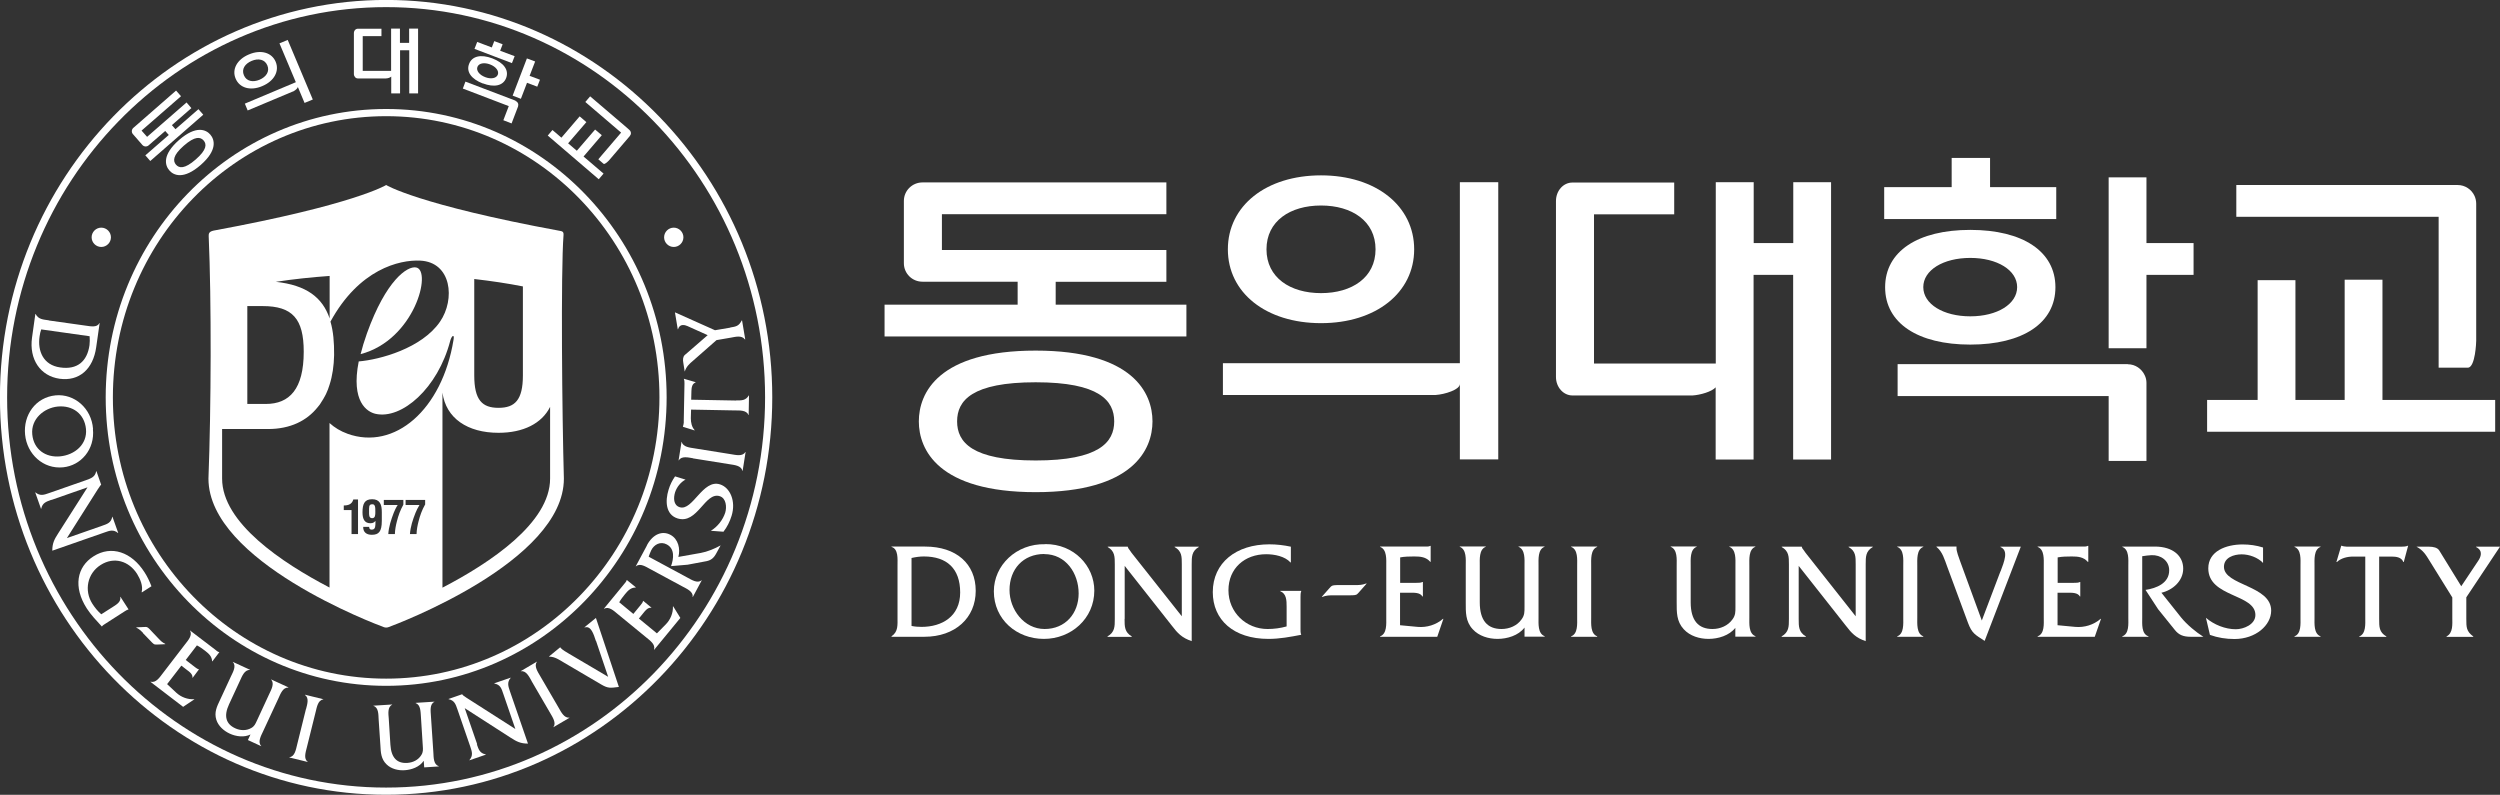 <?xml version="1.0" encoding="UTF-8"?>
<svg id="Calque_2" data-name="Calque 2" xmlns="http://www.w3.org/2000/svg" viewBox="0 0 212.28 67.49">
  <rect x="0" y="0" width="212.28" height="67.49" fill="#333333" stroke="none"/>
  <defs>
    <style>
      .cls-1 {
        fill: #fff;
      }

      .cls-2 {
        fill: none;
        stroke: #fff;
        stroke-width: .61px;
      }
    </style>
  </defs>
  <g id="_레이어_1" data-name="레이어 1">
    <g>
      <g>
        <g>
          <path class="cls-1" d="M77.4,47.38c.35-.08.7-.13,1.05-.13,1.94,0,3.08,1.02,3.08,3.06s-1.55,2.92-3.28,2.92c-.29,0-.57-.02-.85-.08v-5.77ZM76.21,52.39c0,.68.07,1.25-.51,1.64v.04h2.79c2.61,0,4.36-1.6,4.36-3.9s-1.65-3.76-4.3-3.76h-2.85v.03c.59.17.51,1.03.51,1.56v4.39Z"/>
          <path class="cls-1" d="M88.67,47.05c1.84,0,2.92,1.64,2.92,3.34s-1.13,3.02-2.89,3.02-2.98-1.67-2.98-3.31c0-1.76,1.15-3.06,2.96-3.06ZM88.75,46.21c-2.45-.06-4.36,1.79-4.36,4,0,2.39,1.94,4.04,4.25,4.04s4.28-1.72,4.28-4.1c0-2.09-1.72-3.96-4.16-3.95Z"/>
          <path class="cls-1" d="M95.49,52.56c0,.65,0,1.12.61,1.48v.04h-2.06v-.04c.62-.36.62-.83.62-1.48v-4.64c0-.65,0-1.12-.6-1.47v-.03h1.7c.04.15.1.21.17.3l.16.23,4.26,5.38v-4.41c0-.65.01-1.12-.61-1.47v-.03h2.05v.03c-.6.35-.6.82-.6,1.47v6.52c-.83-.28-1.19-.66-1.7-1.33l-3.99-5.06v4.5Z"/>
          <path class="cls-1" d="M109.61,47.76h-.03c-.48-.53-1.37-.7-2.07-.7-1.81,0-3.2,1.19-3.2,3.06s1.49,3.29,3.32,3.29c.54,0,1.09-.07,1.62-.22v-1.67c0-.53-.01-1.11-.54-1.32v-.03h1.78v.03c-.06.14-.06.33-.06.5v2.68c0,.17-.01.36.06.52-.93.18-1.84.35-2.78.35-2.98,0-4.73-1.63-4.73-3.97,0-2.5,1.99-4.06,4.8-4.06.62,0,1.22.07,1.83.2v1.34Z"/>
          <path class="cls-1" d="M113.27,50.55c-.41,0-.63,0-1.01.14l-.02-.02.62-.7c.08-.08.15-.19.27-.24.13-.06.55-.05.7-.05h1.18c.41,0,.63,0,1.01-.14l.02.02-.62.7c-.08.08-.15.19-.26.24-.13.06-.55.05-.7.05h-1.17Z"/>
          <path class="cls-1" d="M118.89,53.09l1.48.14c.77.07,1.57-.17,2.15-.68h.04l-.52,1.52h-4.85v-.04c.59-.21.52-1.07.52-1.59v-4.39c0-.53.07-1.39-.52-1.61v-.03h3.72c.2,0,.39.02.54-.06h.03v1.36h-.03c-.36-.42-.84-.46-1.37-.46-.41,0-.82.01-1.19.08v2.16h1.38c.19,0,.37,0,.51-.07h.04v1.23h-.04c-.19-.34-.67-.32-1.04-.32h-.86v2.76Z"/>
          <path class="cls-1" d="M129.44,53.3c-.51.67-1.47.95-2.28.95-.77,0-1.58-.24-2.11-.82-.62-.67-.59-1.45-.59-2.29v-3.11c0-.52.08-1.37-.51-1.6v-.03h2.21v.03c-.58.22-.51,1.07-.51,1.6v3.11c0,1.55.65,2.27,1.85,2.27.65,0,1.32-.27,1.7-.82.26-.35.25-.64.25-1.06v-3.5c0-.52.07-1.37-.51-1.6v-.03h2.21v.03c-.58.22-.51,1.07-.51,1.61v4.39c0,.52-.07,1.37.52,1.59v.04h-1.71v-.77Z"/>
          <path class="cls-1" d="M133.92,48.05c0-.53.08-1.39-.51-1.61v-.03h2.21v.03c-.58.22-.51,1.08-.51,1.61v4.39c0,.52-.07,1.37.51,1.59v.04h-2.21v-.04c.58-.21.51-1.07.51-1.59v-4.39Z"/>
          <path class="cls-1" d="M147.36,53.3c-.52.67-1.47.95-2.28.95-.77,0-1.58-.24-2.11-.82-.62-.67-.6-1.45-.6-2.29v-3.11c0-.52.08-1.37-.51-1.6v-.03h2.21v.03c-.58.22-.51,1.07-.51,1.6v3.11c0,1.55.65,2.27,1.85,2.27.65,0,1.31-.27,1.7-.82.26-.35.25-.64.25-1.06v-3.5c0-.52.07-1.37-.52-1.6v-.03h2.21v.03c-.58.22-.51,1.07-.51,1.61v4.39c0,.52-.07,1.37.52,1.59v.04h-1.71v-.77Z"/>
          <path class="cls-1" d="M152.73,52.56c0,.65,0,1.12.61,1.48v.04h-2.06v-.04c.62-.36.62-.83.62-1.48v-4.64c0-.65,0-1.12-.61-1.47v-.03h1.7c.04.15.09.21.17.3l.16.23,4.25,5.38v-4.41c0-.65.01-1.12-.6-1.47v-.03h2.05v.03c-.6.35-.6.82-.6,1.47v6.52c-.83-.28-1.19-.66-1.7-1.33l-3.99-5.06v4.5Z"/>
          <path class="cls-1" d="M161.61,48.05c0-.53.08-1.39-.51-1.61v-.03h2.21v.03c-.58.22-.51,1.08-.51,1.61v4.39c0,.52-.07,1.37.51,1.59v.04h-2.21v-.04c.58-.21.51-1.07.51-1.59v-4.39Z"/>
          <path class="cls-1" d="M169.87,48.52c.31-.83.71-1.78-.01-2.07v-.03h1.73l-3.07,8c-.81-.53-1.08-.63-1.42-1.55l-1.76-4.76c-.22-.59-.4-1.27-.91-1.67v-.03h1.7v.14c-.01.25.21.83.3,1.08l1.85,5.06,1.58-4.17Z"/>
          <path class="cls-1" d="M174.73,53.09l1.48.14c.77.07,1.57-.17,2.15-.68h.04l-.53,1.52h-4.85v-.04c.6-.21.52-1.07.52-1.59v-4.39c0-.53.07-1.39-.52-1.61v-.03h3.72c.2,0,.39.02.54-.06h.04v1.36h-.04c-.36-.42-.84-.46-1.37-.46-.41,0-.82.01-1.19.08v2.16h1.38c.19,0,.37,0,.51-.07h.03v1.23h-.03c-.19-.34-.67-.32-1.04-.32h-.86v2.76Z"/>
          <path class="cls-1" d="M182.97,46.41c1.56,0,2.41.81,2.41,1.87s-.9,1.83-1.85,2.05l1.68,2.11c.49.6,1.22,1.21,1.88,1.63h-1.07c-.62,0-1.01-.15-1.35-.58l-1.42-1.76-1.07-1.64c.93-.14,2.01-.57,2.01-1.66,0-.83-.72-1.32-1.5-1.29-.26.01-.52.05-.79.09v5.21c0,.53-.08,1.39.53,1.59v.04h-2.22v-.04c.59-.21.51-1.07.51-1.59v-4.39c0-.53.08-1.39-.51-1.61v-.03h2.77Z"/>
          <path class="cls-1" d="M192.16,47.8c-.45-.47-1.18-.73-1.82-.73s-1.5.26-1.5,1.06c0,1.59,4.01,1.57,4.01,3.72,0,1.24-1.31,2.41-3.12,2.41-.71,0-1.42-.11-2.08-.35l-.34-1.45c.69.59,1.64.97,2.54.97.66,0,1.66-.4,1.66-1.21,0-1.81-4-1.49-4-3.96,0-1.46,1.5-2.03,2.92-2.03.58,0,1.17.08,1.73.26v1.32Z"/>
          <path class="cls-1" d="M195.34,48.05c0-.53.08-1.39-.51-1.61v-.03h2.21v.03c-.58.22-.51,1.08-.51,1.61v4.39c0,.52-.07,1.37.51,1.59v.04h-2.21v-.04c.58-.21.51-1.07.51-1.59v-4.39Z"/>
          <path class="cls-1" d="M202.02,52.56c0,.66-.01,1.12.61,1.48v.04h-2.3v-.04c.58-.22.51-1.07.51-1.59v-5.19h-1.03c-.5,0-1.02.13-1.38.46h-.04l.41-1.38h.03c.14.06.29.06.45.08h4.63c.2,0,.38-.01.54-.08h.03l-.37,1.38h-.04c-.15-.41-.62-.46-1-.46h-1.05v5.3Z"/>
          <path class="cls-1" d="M209.42,52.56c0,.7,0,1.05.59,1.48v.04h-2.27v-.04c.57-.29.49-1.05.49-1.59v-1.72l-1.93-3.11c-.31-.51-.55-.9-1.11-1.2h1.06c.37,0,.72.08.87.32l1.87,3.04,1.44-2.16c.2-.29.46-.85-.18-1.17v-.03h2.03l-2.86,4.3v1.84Z"/>
        </g>
        <polygon class="cls-1" points="174.6 15.89 168.98 15.89 168.98 13.41 165.72 13.41 165.72 15.89 159.99 15.89 159.99 18.6 174.6 18.6 174.6 15.89"/>
        <polygon class="cls-1" points="202.3 33.96 202.3 23.75 199.09 23.75 199.09 33.96 194.91 33.96 194.91 23.79 191.7 23.79 191.7 33.96 187.41 33.96 187.41 36.66 211.87 36.66 211.87 33.96 202.3 33.96"/>
        <path class="cls-1" d="M123.96,15.47v15.37h-20.12v2.7h17.72c.06,0,.11,0,.17,0s.11,0,.16,0c.79-.05,2.07-.45,2.07-.94h0s0,6.41,0,6.41h3.26V15.47h-3.26Z"/>
        <path class="cls-1" d="M155.43,15.47h-3.16v5.17h-3.36v-5.17h-3.22v15.4h-10.34v-12.67h6.81v-2.7h-7.95s-.69,0-.69,0c-.78,0-1.4.7-1.4,1.57v14.94c0,.87.63,1.57,1.4,1.57h2.56s7.31,0,7.31,0c.06,0,.11,0,.16,0s.11,0,.17,0c.65-.04,1.63-.32,1.96-.69v6.13h3.22v-15.68h3.36v15.68h3.22V15.47h-.06Z"/>
        <polygon class="cls-1" points="182.26 15.06 179.05 15.06 179.05 29.57 182.26 29.57 182.26 23.34 186.26 23.34 186.26 20.64 182.26 20.64 182.26 15.06"/>
        <path class="cls-1" d="M180.68,30.92h-19.55v2.71h17.92v5.51h3.21v-6.63c0-.23-.05-.45-.15-.65-.25-.54-.8-.93-1.43-.93Z"/>
        <path class="cls-1" d="M207.07,31.22h2.51c.61-.09.68-2.17.68-2.29v-11.63c0-.23-.05-.46-.14-.66-.25-.55-.8-.93-1.44-.93h-18.79v2.7h17.18v12.8Z"/>
        <path class="cls-1" d="M89.63,23.93h9.41v-2.7h-19.06v-3.04h19.06v-2.7h-20.29s-.42,0-.42,0c-.87,0-1.58.7-1.58,1.57v5.29c0,.87.7,1.57,1.58,1.57h8.08v1.95h-11.3v2.7h25.63v-2.7h-11.1v-1.95Z"/>
        <path class="cls-1" d="M112.17,27.44c4.67,0,7.91-2.59,7.91-6.27s-3.24-6.28-7.91-6.28-7.91,2.59-7.91,6.28,3.24,6.27,7.91,6.27ZM112.17,17.45c2.62,0,4.63,1.32,4.63,3.72s-2.01,3.72-4.63,3.72-4.63-1.32-4.63-3.72,2.01-3.72,4.63-3.72Z"/>
        <path class="cls-1" d="M167.3,29.26c4.45,0,7.23-1.82,7.23-4.87s-2.78-4.87-7.23-4.87-7.23,1.82-7.23,4.87,2.78,4.87,7.23,4.87ZM167.3,21.9c2.29,0,3.98,1.04,3.98,2.48s-1.69,2.48-3.98,2.48-3.99-1.04-3.99-2.48,1.69-2.48,3.99-2.48Z"/>
        <path class="cls-1" d="M97.86,35.78c0,2.38-1.63,6.01-9.92,6.01s-9.92-3.62-9.92-6.01,1.63-6.01,9.92-6.01,9.92,3.63,9.92,6.01ZM87.94,32.46c-5.41,0-6.67,1.55-6.67,3.32s1.26,3.32,6.67,3.32,6.67-1.56,6.67-3.32-1.26-3.32-6.67-3.32Z"/>
      </g>
      <g>
        <path class="cls-1" d="M35.48,2.43h-.74v1.21h-.78v-1.21h-.75v3.59h-2.41v-2.95h1.59v-.63h-1.85s-.16,0-.16,0c-.18,0-.33.16-.33.37v3.48c0,.2.15.37.33.37h.6s1.7,0,1.7,0c.01,0,.02,0,.04,0s.03,0,.04,0c.16,0,.38-.07.46-.16v1.43h.75v-3.66h.78v3.66h.75V2.43h-.01Z"/>
        <g>
          <path class="cls-1" d="M23.73,3.68l1.39,3.3-4.33,1.82.24.58,3.81-1.6s.02,0,.04-.01c.01,0,.02,0,.04-.02.16-.08.4-.28.36-.39h0s.58,1.38.58,1.38l.7-.29-2.13-5.06-.7.29Z"/>
          <path class="cls-1" d="M22.27,7.31c1.01-.42,1.47-1.27,1.14-2.06-.33-.79-1.26-1.06-2.27-.63-1.01.42-1.47,1.27-1.13,2.06.33.79,1.26,1.06,2.26.63ZM21.37,5.17c.56-.24,1.12-.13,1.33.38.22.52-.1.98-.66,1.22-.57.24-1.12.13-1.33-.38-.22-.52.09-.98.66-1.22Z"/>
        </g>
        <g>
          <polygon class="cls-1" points="43.7 4.77 42.47 4.31 42.68 3.76 41.97 3.49 41.76 4.03 40.52 3.56 40.29 4.15 43.47 5.36 43.7 4.77"/>
          <polygon class="cls-1" points="45.44 5.22 44.74 4.96 43.53 8.12 44.23 8.39 44.75 7.03 45.62 7.36 45.85 6.77 44.97 6.44 45.44 5.22"/>
          <path class="cls-1" d="M43.78,8.55l-.5-.19-3.76-1.43-.22.59,3.9,1.49-.46,1.2.7.27.55-1.44s.02-.11.02-.15c0-.14-.1-.27-.24-.32Z"/>
          <path class="cls-1" d="M41,7.08c.97.37,1.73.2,1.98-.46.25-.67-.2-1.29-1.17-1.66-.97-.37-1.73-.2-1.98.47-.26.67.2,1.29,1.17,1.66ZM41.61,5.47c.5.19.78.56.66.87-.12.31-.58.4-1.07.21-.5-.19-.78-.56-.66-.87.12-.31.57-.4,1.07-.21Z"/>
        </g>
        <g>
          <polygon class="cls-1" points="49.55 13.29 51.1 11.48 50.53 11 48.98 12.8 48.24 12.17 49.79 10.37 49.22 9.88 47.67 11.69 46.91 11.04 46.51 11.51 50.84 15.22 51.25 14.74 49.55 13.29"/>
          <path class="cls-1" d="M50.81,13.53l.44.38c.12.08.45-.28.47-.3l1.76-2.06s.06-.09.08-.14c.04-.13,0-.28-.12-.38l-.4-.35-2.93-2.5-.41.48,3.04,2.6-1.59,1.86-.35.41Z"/>
        </g>
        <g>
          <path class="cls-1" d="M14.6,10.62l1.65-1.44-.41-.48-3.35,2.92-.47-.53,3.35-2.92-.42-.48-3.56,3.11h0l-.07.06c-.15.13-.17.37-.04.52l.81.93c.13.15.37.17.52.04l.07-.06.32-.28,1.03-.89.3.34-1.99,1.73.42.48,4.5-3.93-.41-.47-1.95,1.7-.3-.34Z"/>
          <path class="cls-1" d="M17.86,11.43c.36.42.63,1.31-.82,2.58-1.46,1.27-2.3.88-2.66.46-.37-.42-.63-1.31.82-2.58,1.46-1.27,2.3-.88,2.66-.46ZM15.61,12.37c-.95.83-.93,1.3-.67,1.61.27.31.73.39,1.68-.44.95-.83.94-1.3.67-1.61-.27-.31-.73-.39-1.68.44Z"/>
        </g>
        <path class="cls-1" d="M9.42,20.15c0,.45-.37.82-.82.82s-.82-.37-.82-.82.37-.82.82-.82.82.37.82.82Z"/>
        <path class="cls-1" d="M58.03,20.15c0,.45-.37.82-.82.82s-.82-.37-.82-.82.37-.82.82-.82.82.37.82.82Z"/>
        <path class="cls-1" d="M7.61,28.55c.02.26.02.51-.01.76-.2,1.38-1.04,2.1-2.49,1.89-1.44-.2-1.93-1.4-1.75-2.63.03-.21.07-.41.14-.6l4.11.58ZM4.15,27.2c-.49-.07-.89-.08-1.12-.53h-.03s-.28,1.99-.28,1.99c-.26,1.86.71,3.27,2.34,3.5,1.65.23,2.85-.8,3.11-2.69l.29-2.03h-.03c-.18.4-.78.26-1.16.21l-3.13-.44Z"/>
        <path class="cls-1" d="M7.3,36.42c.13,1.32-.97,2.21-2.19,2.33-1.24.12-2.25-.59-2.37-1.86-.13-1.31.99-2.25,2.16-2.37,1.26-.12,2.27.61,2.4,1.9ZM7.9,36.42c-.13-1.76-1.59-3-3.18-2.85-1.71.17-2.75,1.68-2.59,3.33.16,1.66,1.54,2.95,3.23,2.78,1.5-.15,2.71-1.51,2.53-3.26Z"/>
        <path class="cls-1" d="M4.36,42.44c-.44.16-.76.26-.86.76h-.02s-.49-1.39-.49-1.39h.02c.39.32.71.22,1.15.06l3.15-1.1c.44-.16.76-.27.86-.76h.02s.4,1.15.4,1.15h0c-.08.07-.11.11-.15.19l-.12.17-2.64,4.17,3-1.05c.44-.15.76-.26.85-.76h.02s.49,1.38.49,1.38h-.02c-.38-.32-.7-.21-1.14-.05l-4.44,1.55c0-.63.17-.96.5-1.47l2.49-3.91-3.06,1.07Z"/>
        <path class="cls-1" d="M12.03,50.28v-.02c.13-.5-.12-1.09-.39-1.53-.7-1.1-1.96-1.48-3.09-.76-1.14.72-1.42,2.18-.71,3.29.21.33.46.64.76.9l1.02-.65c.33-.21.67-.43.59-.83h.02s.69,1.07.69,1.07h-.02c-.11.03-.22.1-.33.17l-1.62,1.04c-.11.07-.22.13-.3.24-.46-.5-.92-.98-1.29-1.55-1.15-1.81-.84-3.51.58-4.41,1.52-.97,3.24-.36,4.33,1.35.24.37.43.77.59,1.19l-.81.52Z"/>
        <path class="cls-1" d="M12.15,53.75c-.2-.21-.31-.32-.58-.46v-.02l.67-.03c.08,0,.17-.02.26.02.1.04.3.26.37.34l.58.61c.2.21.31.33.58.46v.03l-.67.03c-.08,0-.17.01-.26-.02-.09-.04-.3-.26-.37-.34l-.59-.61Z"/>
        <path class="cls-1" d="M14.19,58.09l.78.73c.41.38.98.59,1.53.55h.02s-.97.65-.97.65l-2.77-2.12.02-.02c.43.14.77-.38,1-.68l1.92-2.5c.24-.31.65-.76.41-1.15v-.02s2.14,1.63,2.14,1.63c.11.09.21.19.34.21h.02s-.6.79-.6.79l-.02-.02c-.02-.4-.27-.63-.58-.87-.23-.18-.47-.35-.71-.47l-.95,1.24.79.61c.11.08.21.16.32.18h.02s-.54.72-.54.72h-.02c.04-.29-.24-.5-.45-.65l-.49-.38-1.21,1.57Z"/>
        <path class="cls-1" d="M21.28,62.36c-.54.28-1.25.18-1.78-.07-.5-.23-.96-.64-1.13-1.17-.2-.63.05-1.13.31-1.68l.94-2.03c.16-.34.47-.87.15-1.19v-.02s1.45.67,1.45.67v.02c-.46-.03-.67.54-.83.88l-.94,2.03c-.47,1.01-.26,1.68.52,2.04.43.2.94.22,1.36-.02.27-.15.35-.34.48-.62l1.06-2.29c.16-.34.46-.88.15-1.2v-.02s1.46.67,1.46.67v.03c-.46-.04-.67.54-.83.89l-1.33,2.86c-.16.34-.46.88-.14,1.2v.02s-1.13-.52-1.13-.52l.23-.5Z"/>
        <path class="cls-1" d="M25.98,60.23c.09-.37.3-.95-.08-1.21v-.03s1.55.38,1.55.38v.02c-.45.05-.55.67-.64,1.03l-.76,3.06c-.09.37-.29.95.08,1.2v.02s-1.55-.38-1.55-.38v-.03c.45-.04.55-.66.64-1.02l.76-3.07Z"/>
        <path class="cls-1" d="M35.97,64.61c-.34.51-1.01.75-1.59.79-.55.04-1.15-.1-1.55-.49-.48-.46-.5-1.02-.53-1.62l-.15-2.23c-.02-.38,0-.99-.44-1.12v-.02s1.59-.1,1.59-.1v.02c-.41.19-.32.79-.29,1.17l.14,2.23c.07,1.11.57,1.6,1.44,1.54.47-.03.93-.25,1.18-.66.17-.26.15-.47.13-.77l-.16-2.52c-.03-.38-.02-.99-.44-1.12v-.03s1.58-.1,1.58-.1v.02c-.41.19-.31.79-.29,1.18l.21,3.15c.02.38.01.99.45,1.12v.03s-1.23.08-1.23.08l-.04-.55Z"/>
        <path class="cls-1" d="M40.49,63.2c.15.44.25.76.76.86v.02s-1.39.48-1.39.48v-.02c.33-.39.22-.71.07-1.15l-1.09-3.16c-.15-.44-.26-.76-.75-.86v-.02s1.15-.4,1.15-.4h0c.06.09.11.12.19.17l.17.12,4.16,2.66-1.03-3c-.15-.45-.25-.77-.76-.86v-.02s1.39-.48,1.39-.48v.02c-.32.38-.21.7-.06,1.14l1.53,4.44c-.63,0-.96-.17-1.47-.5l-3.9-2.51,1.06,3.07Z"/>
        <path class="cls-1" d="M45.13,57.81c-.19-.33-.45-.89-.9-.81v-.02s1.36-.8,1.36-.8v.02c-.27.35.08.86.27,1.19l1.59,2.73c.19.33.46.88.9.81v.02s-1.36.8-1.36.8v-.02c.27-.34-.08-.85-.27-1.18l-1.59-2.73Z"/>
        <path class="cls-1" d="M50.6,54.43c-.2-.61-.42-1.32-.95-1.15l-.02-.02.97-.79,1.95,5.86c-.7.08-.89.15-1.5-.21l-3.15-1.85c-.39-.23-.8-.52-1.26-.51l-.02-.02.95-.78.06.08c.12.14.5.36.67.46l3.34,1.97-1.03-3.05Z"/>
        <path class="cls-1" d="M55.79,53.77l.75-.76c.39-.4.62-.95.6-1.51l.02-.02.61.99-2.22,2.7-.02-.02c.15-.43-.36-.78-.65-1.02l-2.44-2c-.3-.25-.74-.67-1.13-.44l-.02-.02,1.7-2.07c.09-.11.19-.21.22-.33l.02-.02.76.62-.02.02c-.4,0-.64.25-.89.55-.18.23-.37.46-.5.7l1.2.99.63-.77c.08-.1.17-.21.19-.32l.02-.02.69.57v.02c-.29-.05-.51.23-.67.43l-.39.48,1.53,1.26Z"/>
        <path class="cls-1" d="M54.93,46.3c.53-.99,1.34-1.25,2.01-.88.65.35.85,1.19.66,1.87l1.91-.34c.55-.1,1.18-.36,1.68-.64l-.37.68c-.21.39-.44.58-.83.66l-1.6.3-1.41.12c.23-.64.33-1.47-.36-1.84-.53-.29-1.09,0-1.33.51-.08.18-.15.35-.21.53l3.3,1.78c.34.18.85.52,1.19.22h.02s-.76,1.42-.76,1.42h-.02c.07-.46-.51-.7-.84-.88l-2.78-1.5c-.34-.18-.85-.53-1.19-.22h-.02s.95-1.77.95-1.77Z"/>
        <path class="cls-1" d="M58.22,40.72c-.42.21-.76.65-.9,1.09-.14.46-.15,1.09.4,1.26,1.1.34,1.95-2.41,3.42-1.94.85.27,1.37,1.42.98,2.67-.15.49-.38.95-.69,1.35l-1.07-.08c.56-.34,1.02-.92,1.22-1.54.14-.46.09-1.23-.47-1.4-1.25-.39-1.89,2.42-3.58,1.89-1.01-.32-1.06-1.47-.76-2.44.12-.4.31-.79.55-1.13l.9.28Z"/>
        <path class="cls-1" d="M58.84,38.91c-.38-.06-.97-.22-1.2.18h-.02s.25-1.57.25-1.57h.02c.09.44.71.49,1.08.55l3.12.5c.37.06.97.21,1.19-.18h.03s-.25,1.58-.25,1.58h-.03c-.08-.44-.7-.49-1.07-.55l-3.12-.5Z"/>
        <path class="cls-1" d="M62.51,34c.47,0,.8.02,1.07-.42h.02s-.03,1.66-.03,1.66h-.02c-.15-.42-.76-.39-1.14-.39l-3.73-.07-.02.74c0,.36.08.74.32,1v.03l-.99-.31v-.03c.04-.1.05-.21.07-.31v-.21s.06-3.12.06-3.12c0-.14,0-.27-.05-.38v-.03s.99.29.99.29v.03c-.3.1-.34.44-.35.71l-.02.75,3.82.07Z"/>
        <path class="cls-1" d="M62,27.81c.5-.08.74-.12.98-.6h.03s.27,1.61.27,1.61h-.03c-.27-.37-.8-.22-1.19-.15l-1.22.21-1.98,1.74c-.33.28-.57.49-.72.93l-.12-.75c-.05-.26-.03-.52.13-.66l1.94-1.68-1.71-.77c-.23-.1-.66-.23-.81.27h-.02s-.24-1.44-.24-1.44l3.4,1.52,1.3-.22Z"/>
        <g>
          <path class="cls-1" d="M47.58,19.61c-12.11-2.23-14.79-3.9-14.79-3.9,0,0-2.66,1.66-14.65,3.87-.42.09-.42.28-.42.46.24,5.52.21,14.56-.02,20.6,0,7.04,14.28,12.39,14.89,12.61.13.05.27.05.4,0,.61-.22,14.89-5.56,14.89-12.61-.15-5.25-.27-17.58-.03-20.68.01-.17,0-.31-.27-.35ZM40.26,23.69c1.48.17,2.87.38,4.14.63v7.56c0,2.1-.69,2.75-2.07,2.75s-2.06-.65-2.06-2.75v-8.19ZM27.99,23.43v3.61c-.61-1.79-1.98-2.83-4.57-3.11,1.5-.23,3.03-.39,4.57-.5ZM21,25.99h1.3c2.53,0,3.49,1.07,3.49,3.87,0,3.18-1.21,4.44-3.22,4.44h-1.57v-8.31ZM30.4,45.35h-.55v-2.04h-.66v-.39c.38,0,.7-.1.81-.51h.4v2.95ZM32.42,44.22c0,.94-.27,1.19-.85,1.19-.43,0-.74-.2-.73-.67h.51c0,.1.01.24.24.23.31,0,.28-.38.29-.55v-.19c-.09.1-.18.2-.43.2-.47,0-.67-.32-.67-.92,0-.74.18-1.12.82-1.12s.83.43.82,1.12v.71ZM29.51,36.83c-.59-.21-1.1-.52-1.53-.91v13.97c-4.06-2.12-9.12-5.5-9.12-9.25v-4.21h3.9c1.89,0,3.29-.7,4.21-1.85.06-.07.11-.14.17-.21.03-.04.06-.08.08-.12.02-.03.05-.07.06-.1.04-.06.07-.11.11-.17,0-.02.02-.04.04-.06.04-.06.08-.13.11-.2,0,0,0-.02.02-.03.04-.08.08-.15.12-.23,0,0,0,0,0,0,.12-.25.22-.51.3-.78.25-.77.37-1.62.39-2.53.01-1.08-.07-2.03-.31-2.84,2.43-4.45,5.85-5.26,7.61-5.18,2.68.12,3,3.29,1.69,5.19-1.55,2.26-5.11,3.22-6.9,3.37-.68,3.44.72,4.29,1.43,4.45,2.22.5,5.29-2.17,6.34-6.2.11-.42.38-.64.28-.08-.97,5.95-5.01,9.41-9.01,7.97ZM34.25,42.85c-.26.46-.43.94-.55,1.42-.09.35-.16.71-.17,1.08h-.56c.04-.62.24-1.22.46-1.8.06-.16.2-.47.34-.67h-1.18v-.43h1.66v.4ZM36.09,42.85c-.26.46-.43.94-.55,1.42-.09.35-.16.71-.17,1.08h-.56c.04-.62.24-1.22.47-1.8.06-.16.21-.47.34-.67h-1.18v-.43h1.66v.4ZM46.71,40.64c0,3.76-5.08,7.15-9.14,9.26v-16.56c.3,2.18,2.13,3.41,4.76,3.41,2.09,0,3.67-.78,4.38-2.2v6.08Z"/>
          <path class="cls-1" d="M31.59,42.82c-.29,0-.25.27-.25.65,0,.21-.03.53.26.53.27,0,.27-.29.27-.53,0-.36.01-.68-.28-.65Z"/>
          <path class="cls-1" d="M35.33,22.71c-.74-.14-2.55,1.08-4.17,5.59-.23.65-.41,1.24-.54,1.77,4.59-1.2,6.09-7.11,4.71-7.36Z"/>
        </g>
        <path class="cls-2" d="M56.3,33.74c0,13.36-10.53,24.19-23.51,24.19s-23.51-10.83-23.51-24.19,10.53-24.18,23.51-24.18,23.51,10.83,23.51,24.18Z"/>
        <path class="cls-2" d="M.3,33.74c0,18.44,14.57,33.44,32.48,33.44s32.49-15,32.49-33.44S50.7.3,32.79.3.3,15.3.3,33.74Z"/>
      </g>
    </g>
  </g>
</svg>